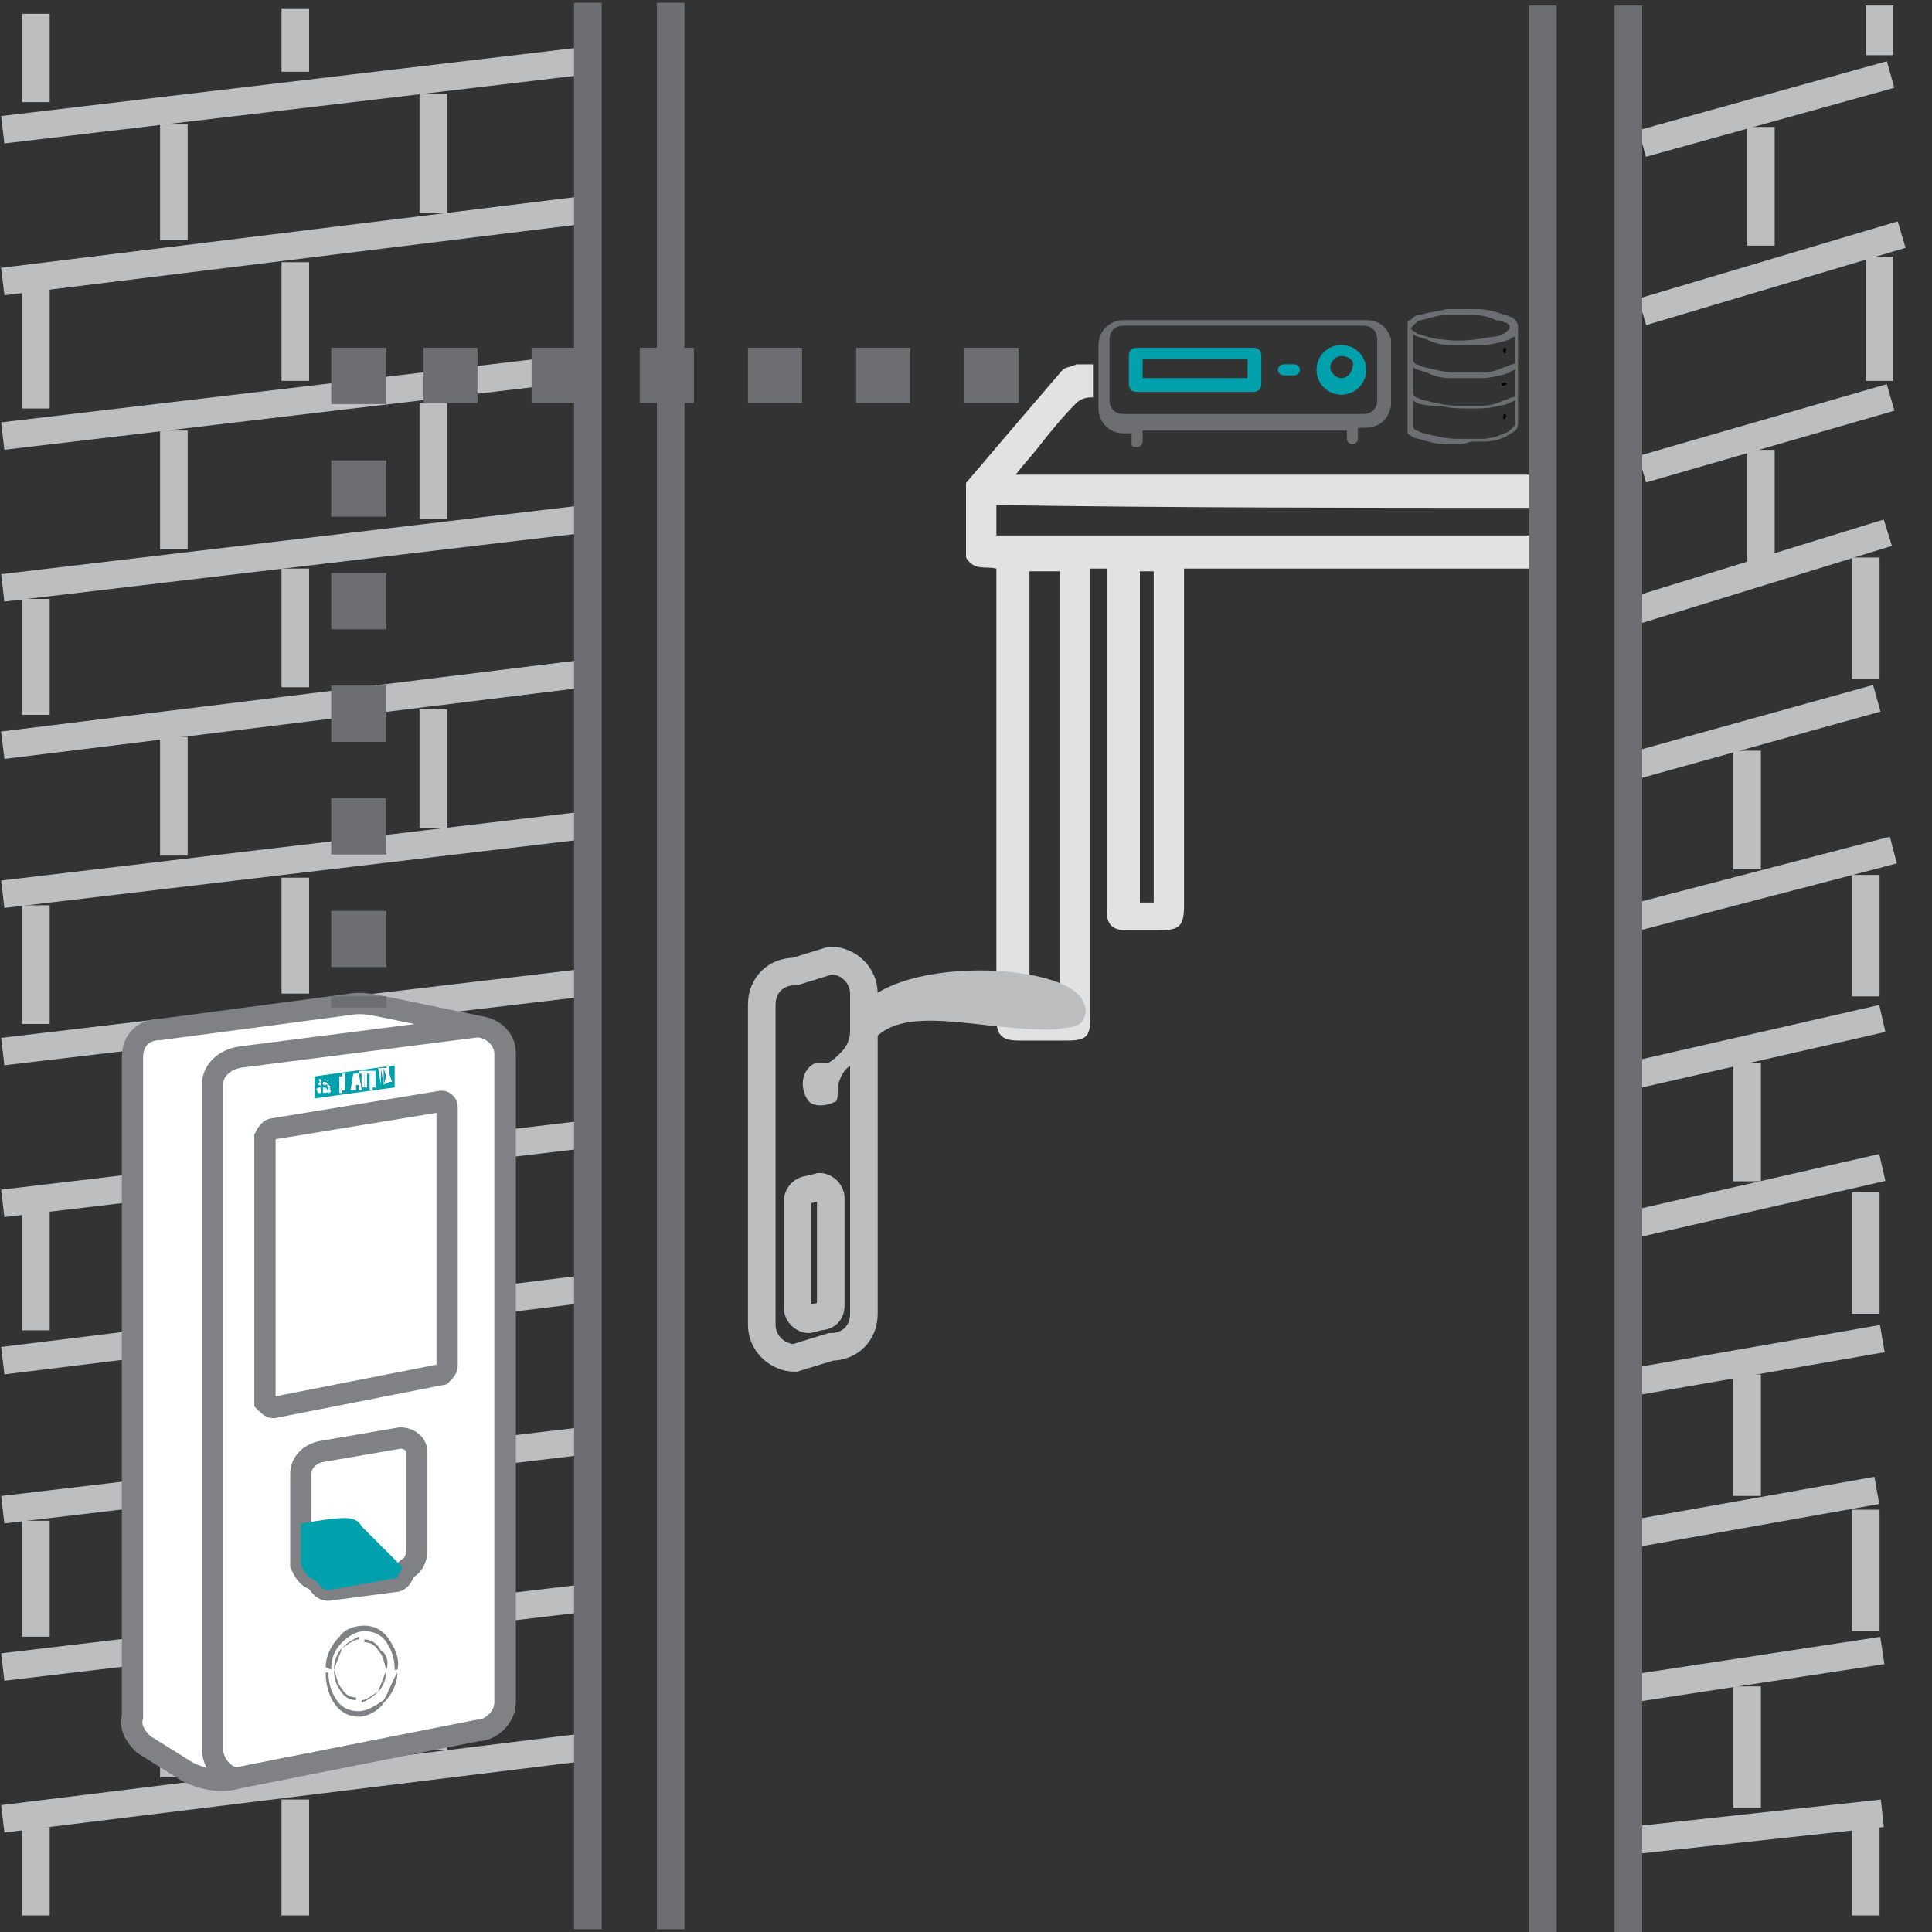 <?xml version="1.0" encoding="UTF-8"?>
<!-- Generator: Adobe Illustrator 25.2.1, SVG Export Plug-In . SVG Version: 6.00 Build 0)  -->
<svg xmlns="http://www.w3.org/2000/svg" xmlns:xlink="http://www.w3.org/1999/xlink" version="1.1" id="Layer_1" x="0px" y="0px" viewBox="0 0 70 70" style="enable-background:new 0 0 70 70;" xml:space="preserve">
<rect x="0" y="0" width="70" height="70" fill="#333333" stroke="none"/>
<style type="text/css">
	.st0{fill:#E2E2E2;}
	.st1{fill:none;stroke:#BCBEC0;stroke-miterlimit:10;}
	.st2{fill:#FFFFFF;stroke:#808184;stroke-width:0.77;stroke-miterlimit:10;}
	.st3{fill:none;stroke:#808184;stroke-width:0.77;stroke-miterlimit:10;}
	.st4{fill-rule:evenodd;clip-rule:evenodd;fill:#00A1AD;}
	.st5{fill:#808184;}
	.st6{fill-rule:evenodd;clip-rule:evenodd;fill:#00A1AC;}
	.st7{fill-rule:evenodd;clip-rule:evenodd;fill:#FEFEFE;}
	.st8{fill:none;stroke:#6D6E71;stroke-miterlimit:10;}
	.st9{fill:none;stroke:#6D6E71;stroke-width:2;stroke-miterlimit:10;stroke-dasharray:1.96,1.96;}
	.st10{fill:none;stroke:#6D6E71;stroke-width:2;stroke-miterlimit:10;stroke-dasharray:2.04,2.04;}
	.st11{fill:none;stroke:#6D6E71;stroke-width:2;stroke-miterlimit:10;}
	.st12{fill-rule:evenodd;clip-rule:evenodd;fill:#BCBEC0;}
	.st13{fill:#6D6E71;}
	.st14{fill:#00A1AD;}
</style>
<path class="st0" d="M55.5,18.4v-1.2c-6.2,0-12.5,0-18.7,0c0.3-0.4,0.6-0.7,0.9-1.1c0.4-0.5,0.8-1,1.3-1.5c0.1-0.1,0.3-0.2,0.5-0.2  c0,0,0,0,0.1,0v-1.2c-0.1,0-0.2,0-0.2,0c-0.1,0-0.3,0-0.4,0c-0.2,0.1-0.4,0.1-0.5,0.2c-1.2,1.4-2.4,2.8-3.5,4.1c0,0.9,0,1.8,0,2.7  c0.3,0.5,0.7,0.3,1.1,0.4c0,0.2,0,0.3,0,0.4c0,5.3,0,10.6,0,15.9c0,0.6,0.2,0.8,0.8,0.8c0.6,0,1.2,0,1.8,0c0.7,0,0.8-0.2,0.8-0.8  c0-5.3,0-10.6,0-15.9c0-0.1,0-0.3,0-0.4c0.2,0,0.4,0,0.6,0c0,0.2,0,0.3,0,0.4c0,4,0,8,0,12c0,0.5,0.2,0.7,0.7,0.7c0.4,0,0.8,0,1.2,0  c0.7,0,0.9-0.1,0.9-0.9c0-3.9,0-7.9,0-11.8c0-0.1,0-0.3,0-0.4c4.2,0,8.4,0,12.6,0v-1.2c-6.5,0-12.9,0-19.4,0c0-0.3,0-0.7,0-1.1  C42.6,18.4,49.1,18.4,55.5,18.4z M41.3,20.7c0.2,0,0.3,0,0.5,0c0,4,0,8,0,12c-0.2,0-0.3,0-0.5,0C41.3,28.6,41.3,24.7,41.3,20.7z   M37.3,20.7c0.4,0,0.7,0,1.1,0c0,5.3,0,10.6,0,16c-0.4,0-0.7,0-1.1,0C37.3,31.3,37.3,26,37.3,20.7z"></path>
<line class="st1" x1="21.2" y1="2.2" x2="0.1" y2="4.7"></line>
<line class="st1" x1="6.3" y1="8.7" x2="6.3" y2="4.5"></line>
<line class="st1" x1="15.7" y1="7.7" x2="15.7" y2="3.4"></line>
<line class="st1" x1="1.3" y1="3.7" x2="1.3" y2="0.5"></line>
<line class="st1" x1="10.7" y1="2.6" x2="10.7" y2="0.3"></line>
<line class="st1" x1="21.2" y1="7.6" x2="0.1" y2="10.2"></line>
<line class="st1" x1="21.2" y1="13.3" x2="0.1" y2="15.8"></line>
<line class="st1" x1="6.3" y1="19.9" x2="6.3" y2="15.6"></line>
<line class="st1" x1="15.7" y1="18.8" x2="15.7" y2="14.6"></line>
<line class="st1" x1="1.3" y1="14.8" x2="1.3" y2="10.5"></line>
<line class="st1" x1="10.7" y1="13.8" x2="10.7" y2="9.5"></line>
<line class="st1" x1="21.2" y1="18.8" x2="0.1" y2="21.3"></line>
<line class="st1" x1="21.2" y1="24.4" x2="0.1" y2="27"></line>
<line class="st1" x1="6.3" y1="31" x2="6.3" y2="26.7"></line>
<line class="st1" x1="15.7" y1="30" x2="15.7" y2="25.7"></line>
<line class="st1" x1="1.3" y1="25.9" x2="1.3" y2="21.7"></line>
<line class="st1" x1="10.7" y1="24.9" x2="10.7" y2="20.6"></line>
<line class="st1" x1="21.2" y1="29.9" x2="0.1" y2="32.4"></line>
<line class="st1" x1="21.2" y1="35.6" x2="0.1" y2="38.1"></line>
<line class="st1" x1="6.3" y1="42.1" x2="6.3" y2="37.9"></line>
<line class="st1" x1="15.7" y1="41.1" x2="15.7" y2="36.8"></line>
<line class="st1" x1="1.3" y1="37.1" x2="1.3" y2="32.8"></line>
<line class="st1" x1="10.7" y1="36" x2="10.7" y2="31.8"></line>
<line class="st1" x1="21.2" y1="41.1" x2="0.1" y2="43.6"></line>
<line class="st1" x1="21.2" y1="46.7" x2="0.1" y2="49.3"></line>
<line class="st1" x1="6.3" y1="53.3" x2="6.3" y2="49"></line>
<line class="st1" x1="15.7" y1="52.2" x2="15.7" y2="48"></line>
<line class="st1" x1="1.3" y1="48.2" x2="1.3" y2="43.9"></line>
<line class="st1" x1="10.7" y1="47.2" x2="10.7" y2="42.9"></line>
<line class="st1" x1="21.2" y1="52.2" x2="0.1" y2="54.7"></line>
<line class="st1" x1="21.2" y1="57.9" x2="0.1" y2="60.4"></line>
<line class="st1" x1="6.3" y1="64.4" x2="6.3" y2="60.1"></line>
<line class="st1" x1="15.7" y1="63.4" x2="15.7" y2="59.1"></line>
<line class="st1" x1="1.3" y1="59.3" x2="1.3" y2="55.1"></line>
<line class="st1" x1="10.7" y1="58.3" x2="10.7" y2="54"></line>
<line class="st1" x1="21.2" y1="63.3" x2="0.1" y2="65.9"></line>
<line class="st1" x1="1.3" y1="69.4" x2="1.3" y2="66.2"></line>
<line class="st1" x1="10.7" y1="69.4" x2="10.7" y2="65.2"></line>
<path class="st2" d="M5.8,37.3l6.8-0.9c0.5-0.1,0.9,0,1.4,0.1l3.4,0.7c0.5,0.1,0.9,0.5,0.9,1v23.5c0,0.5-0.5,1-1,1l-8.6,1.7  c-0.6,0.2-1.3,0.1-1.9-0.2l-1.6-1c-0.3-0.3-0.5-0.6-0.4-1l0-23.9C4.8,37.7,5.2,37.3,5.8,37.3z"></path>
<path class="st3" d="M9.9,40.9l6.1-1c0.1,0,0.2,0.1,0.2,0.2c0,0,0,0,0,0v9.4c0,0.1-0.1,0.2-0.2,0.3L9.9,51c-0.1,0-0.2-0.1-0.3-0.2  c0,0,0,0,0,0v-9.6C9.7,41,9.8,40.9,9.9,40.9z"></path>
<path class="st3" d="M8.7,38.3l8.6-1.1c0.5,0,1,0.4,1,0.9c0,0,0,0,0,0.1v23.5c0,0.5-0.5,1-1,1l-8.6,1.7c-0.5,0.1-1-0.5-1-1V39.3  C7.7,38.8,8.1,38.4,8.7,38.3z"></path>
<path class="st3" d="M11.6,52.6l2.9-0.5c0.3,0,0.6,0.2,0.6,0.5c0,0,0,0.1,0,0.1v3.5c0,0.2-0.1,0.5-0.3,0.6c-0.2,0.1-0.2,0.5-0.5,0.5  L12,57.6c-0.4,0.1-0.4-0.3-0.7-0.4c-0.2-0.1-0.3-0.3-0.4-0.5l0-3.3C10.9,53,11.2,52.7,11.6,52.6L11.6,52.6z"></path>
<path class="st4" d="M14.6,56.8c-0.2,0.2-0.1,0.4-0.4,0.4L12,57.6c-0.4,0.1-0.4-0.3-0.7-0.4c-0.2-0.1-0.3-0.3-0.4-0.5v-1.5  c0.6-0.1,1.2-0.2,1.6-0.2c0.3,0,0.5,0.1,0.6,0.3L14.6,56.8z"></path>
<path class="st5" d="M14,60.5c0,0.3-0.1,0.6-0.3,0.8c-0.2,0.2-0.4,0.3-0.6,0.4v-0.1c0.2,0,0.4-0.2,0.6-0.3  C13.8,61,13.9,60.8,14,60.5c-0.1-0.3-0.1-0.5-0.3-0.7c-0.1-0.2-0.3-0.3-0.5-0.3v-0.1c0.3,0,0.5,0.2,0.6,0.4  C14,59.9,14.1,60.2,14,60.5L14,60.5z M11.8,60.4c0-0.4,0.2-0.8,0.5-1.1c0.2-0.3,0.6-0.4,0.9-0.4c0.4,0,0.7,0.2,0.9,0.5  c0.2,0.3,0.4,0.7,0.3,1.1h-0.1c0-0.4-0.1-0.7-0.3-1c-0.2-0.3-0.5-0.4-0.8-0.4c-0.3,0-0.6,0.2-0.8,0.4c-0.3,0.3-0.4,0.6-0.4,1  L11.8,60.4z M14.4,60.6c0,0.4-0.2,0.8-0.5,1.1c-0.2,0.3-0.6,0.5-0.9,0.5c-0.4,0-0.7-0.2-0.9-0.5c-0.2-0.3-0.3-0.7-0.3-1.1h0.1  c0,0.4,0.1,0.7,0.3,1c0.2,0.3,0.5,0.4,0.8,0.4c0.3,0,0.6-0.2,0.9-0.4C14.1,61.3,14.2,60.9,14.4,60.6L14.4,60.6z M12.1,60.5  c0-0.3,0.1-0.6,0.3-0.8c0.2-0.2,0.4-0.3,0.6-0.4v0.1c-0.2,0-0.4,0.2-0.6,0.3C12.3,60,12.2,60.2,12.1,60.5c0.1,0.2,0.1,0.5,0.3,0.7  c0.1,0.2,0.3,0.3,0.5,0.3v0.1c-0.3,0-0.5-0.2-0.6-0.4C12.2,61.1,12.1,60.8,12.1,60.5L12.1,60.5L12.1,60.5z"></path>
<path class="st6" d="M12.1,38.9l2.2-0.3v0.8l-2.2,0.3V38.9z M13.9,39.3L14,39l-0.1-0.3H14v0.1l0,0c0,0,0,0.1,0,0.1l0,0  c0,0,0-0.1,0-0.1c0,0,0,0,0-0.1l0-0.1h0.1l0,0.3l0.1,0.3h-0.1l0-0.2c0,0,0,0,0,0s0,0,0-0.1l0,0c0,0,0,0.1,0,0.1l0,0l0,0.2L13.9,39.3  z M13.9,39.3L13.9,39.3l-0.1-0.6h0.1V39.3z M13.4,38.8h0.1c0,0,0.1,0,0.1,0c0,0,0,0,0,0.1v0.1c0,0,0,0,0,0.1c0,0,0,0-0.1,0l0,0  c0,0,0.1,0,0.1,0c0,0,0,0,0,0.1v0.2c0,0,0,0,0,0h-0.1c0,0,0,0,0,0v-0.2c0,0,0,0,0,0h0v0.3h-0.1L13.4,38.8z M13.6,38.9L13.6,38.9  c0-0.1,0-0.1,0-0.1c0,0,0,0,0,0h0L13.6,38.9L13.6,38.9C13.5,39,13.5,39,13.6,38.9C13.6,39,13.6,39,13.6,38.9L13.6,38.9z M13.3,39.4  h-0.1v-0.5h-0.1v-0.1l0.3,0v0.1h-0.1L13.3,39.4L13.3,39.4z M12.9,39.2L12.9,39.2l0-0.2v0c0,0,0,0,0-0.1l0,0V39c0,0,0,0,0,0.1  L12.9,39.2z M12.7,39.5l0.1-0.6H13l0.1,0.6h-0.1v-0.2h-0.1v0.2L12.7,39.5z M12.3,39.6v-0.6h0.1l0,0.2l0,0l0,0c0,0.1,0,0.1,0,0.2l0,0  v-0.1c0,0,0-0.1,0-0.1v-0.3h0.1v0.6h-0.1v-0.4c0,0,0-0.1,0-0.1l0,0v0.1c0,0,0,0,0,0.1l0,0.4L12.3,39.6c0.1-0.2,0.1-0.3,0.1-0.3  c0-0.1,0-0.1,0-0.2l0,0v0.1c0,0,0,0.1,0,0.1L12.3,39.6L12.3,39.6z M11.6,39.1C11.6,39.1,11.6,39.1,11.6,39.1c0.1,0.1,0,0.1,0,0.1  S11.5,39.1,11.6,39.1C11.5,39.1,11.5,39.1,11.6,39.1z M11.6,39.2C11.6,39.2,11.6,39.3,11.6,39.2c0.1,0.1,0,0.2,0,0.1  C11.5,39.3,11.5,39.3,11.6,39.2C11.5,39.2,11.5,39.2,11.6,39.2L11.6,39.2z M11.6,39.4C11.6,39.4,11.6,39.5,11.6,39.4L11.6,39.4  c0.1,0.2,0,0.2,0,0.2c-0.1,0-0.1,0-0.1-0.1c0,0,0,0,0,0C11.4,39.5,11.5,39.4,11.6,39.4z M11.7,39.1C11.8,39.1,11.8,39.1,11.7,39.1  C11.8,39.2,11.8,39.2,11.7,39.1L11.7,39.1C11.7,39.2,11.7,39.1,11.7,39.1C11.7,39.1,11.7,39.1,11.7,39.1z M11.7,39.2  C11.8,39.2,11.8,39.3,11.7,39.2c0.1,0.1,0.1,0.1,0,0.1C11.7,39.4,11.7,39.3,11.7,39.2L11.7,39.2C11.7,39.3,11.7,39.2,11.7,39.2z   M11.7,39.4C11.8,39.4,11.8,39.5,11.7,39.4c0.1,0.1,0.1,0.2,0,0.2C11.7,39.6,11.7,39.6,11.7,39.4C11.7,39.5,11.7,39.4,11.7,39.4z   M11.8,39.1C11.8,39.1,11.9,39.1,11.8,39.1C11.9,39.2,11.9,39.2,11.8,39.1C11.8,39.2,11.8,39.2,11.8,39.1  C11.8,39.1,11.8,39.1,11.8,39.1z M11.9,39.3C11.9,39.3,11.9,39.3,11.9,39.3c0.1,0.1,0.1,0.1,0,0.1C11.9,39.4,11.8,39.3,11.9,39.3  C11.8,39.3,11.8,39.3,11.9,39.3z M11.9,39.4C11.9,39.4,12,39.5,11.9,39.4c0.1,0.1,0.1,0.2,0,0.2C11.9,39.6,11.9,39.6,11.9,39.4  C11.9,39.5,11.9,39.4,11.9,39.4z M11.4,39l0.7-0.1v0.8l-0.7,0.1V39z"></path>
<path class="st7" d="M11.9,39.4C12,39.4,12,39.5,11.9,39.4c0.1,0.1,0.1,0.2,0,0.2C11.9,39.6,11.9,39.5,11.9,39.4  C11.9,39.5,11.9,39.4,11.9,39.4z M11.9,39.3C11.9,39.3,11.9,39.3,11.9,39.3c0.1,0.1,0.1,0.1,0,0.1C11.9,39.4,11.9,39.3,11.9,39.3  C11.9,39.3,11.9,39.3,11.9,39.3z M11.9,39.1C11.9,39.1,11.9,39.1,11.9,39.1C11.9,39.2,11.9,39.2,11.9,39.1  C11.9,39.2,11.8,39.2,11.9,39.1C11.8,39.1,11.8,39.1,11.9,39.1z M11.8,39.4C11.8,39.4,11.8,39.5,11.8,39.4c0.1,0.1,0.1,0.2,0,0.2  C11.8,39.6,11.7,39.6,11.8,39.4C11.7,39.5,11.7,39.4,11.8,39.4z M11.8,39.2C11.8,39.2,11.8,39.3,11.8,39.2c0.1,0.1,0.1,0.1,0,0.1  C11.8,39.4,11.7,39.3,11.8,39.2L11.8,39.2C11.7,39.3,11.7,39.2,11.8,39.2z M11.8,39.1C11.8,39.1,11.8,39.1,11.8,39.1  C11.8,39.2,11.8,39.2,11.8,39.1L11.8,39.1C11.8,39.2,11.7,39.1,11.8,39.1C11.7,39.1,11.7,39.1,11.8,39.1z M11.6,39.4  C11.6,39.4,11.7,39.5,11.6,39.4L11.6,39.4c0.1,0.2,0,0.2,0,0.2c-0.1,0-0.1,0-0.1-0.1c0,0,0,0,0,0C11.5,39.5,11.5,39.4,11.6,39.4z   M11.6,39.2C11.6,39.2,11.7,39.3,11.6,39.2c0.1,0.1,0,0.2,0,0.1C11.5,39.3,11.5,39.3,11.6,39.2C11.5,39.2,11.5,39.2,11.6,39.2  L11.6,39.2z M11.6,39.1C11.6,39.1,11.7,39.1,11.6,39.1c0.1,0.1,0,0.1,0,0.1S11.5,39.1,11.6,39.1C11.5,39.1,11.6,39.1,11.6,39.1z   M12.3,39.6v-0.6h0.1l0,0.2l0,0l0,0c0,0.1,0,0.1,0,0.2l0,0v-0.1c0,0,0-0.1,0-0.1v-0.3h0.1v0.6h-0.1v-0.4c0,0,0-0.1,0-0.1l0,0v0.1  c0,0,0,0,0,0.1l0,0.4L12.3,39.6c0.1-0.2,0.1-0.3,0.1-0.3c0-0.1,0-0.1,0-0.2l0,0v0.1c0,0,0,0.1,0,0.1L12.3,39.6L12.3,39.6z   M12.8,39.5l0.1-0.6H13l0.1,0.6H13v-0.2h-0.1L12.8,39.5L12.8,39.5z M12.9,39.2L12.9,39.2l0-0.2v0c0,0,0,0,0-0.1l0,0V39  c0,0,0,0,0,0.1L12.9,39.2z M13.2,39.4h-0.1v-0.5H13v-0.1l0.3,0v0.1h-0.1L13.2,39.4L13.2,39.4z M13.6,38.9L13.6,38.9  c0-0.1,0-0.1,0-0.1c0,0,0,0,0,0h0L13.6,38.9L13.6,38.9C13.5,39,13.5,39,13.6,38.9C13.6,39,13.6,39,13.6,38.9L13.6,38.9z M13.4,38.8  h0.1c0,0,0.1,0,0.1,0c0,0,0,0,0,0.1v0.1c0,0,0,0,0,0.1c0,0,0,0-0.1,0l0,0c0,0,0.1,0,0.1,0c0,0,0,0,0,0.1v0.2c0,0,0,0,0,0h-0.1  c0,0,0,0,0,0v-0.2c0,0,0,0,0,0h0v0.3h-0.1L13.4,38.8z M13.8,39.3L13.8,39.3l-0.1-0.6h0.1V39.3z M13.9,39.3L14,39l-0.1-0.3H14v0.1  l0,0c0,0,0,0.1,0,0.1l0,0c0,0,0-0.1,0-0.1c0,0,0,0,0-0.1l0-0.1h0.1l0,0.3l0.1,0.3h-0.1l0-0.2c0,0,0,0,0,0s0,0,0-0.1l0,0  c0,0,0,0.1,0,0.1l0,0l0,0.2L13.9,39.3z"></path>
<line class="st8" x1="21.3" y1="0.1" x2="21.3" y2="69.9"></line>
<line class="st8" x1="24.3" y1="0.1" x2="24.3" y2="69.9"></line>
<line class="st1" x1="68.4" y1="19.3" x2="59" y2="22.2"></line>
<line class="st1" x1="68" y1="25.3" x2="59" y2="27.8"></line>
<line class="st1" x1="63.3" y1="31.5" x2="63.3" y2="27.2"></line>
<line class="st1" x1="67.6" y1="24.6" x2="67.6" y2="20.2"></line>
<line class="st1" x1="68.9" y1="8.5" x2="59.5" y2="11.3"></line>
<line class="st1" x1="68.5" y1="14.4" x2="59.5" y2="17"></line>
<line class="st1" x1="63.8" y1="20.7" x2="63.8" y2="16.3"></line>
<line class="st1" x1="68.1" y1="13.8" x2="68.1" y2="9.3"></line>
<line class="st1" x1="68.5" y1="2.7" x2="59.5" y2="5.2"></line>
<line class="st1" x1="63.8" y1="8.9" x2="63.8" y2="4.6"></line>
<line class="st1" x1="68.1" y1="2" x2="68.1" y2="0.2"></line>
<line class="st1" x1="68.6" y1="30.8" x2="59" y2="33.3"></line>
<line class="st1" x1="68.2" y1="36.9" x2="59" y2="39"></line>
<line class="st1" x1="63.3" y1="42.8" x2="63.3" y2="38.5"></line>
<line class="st1" x1="67.6" y1="36.1" x2="67.6" y2="31.7"></line>
<line class="st1" x1="68.2" y1="42.3" x2="59" y2="44.4"></line>
<line class="st1" x1="68.2" y1="48.5" x2="59" y2="50.1"></line>
<line class="st1" x1="63.3" y1="54.2" x2="63.3" y2="49.8"></line>
<line class="st1" x1="67.6" y1="47.6" x2="67.6" y2="43.2"></line>
<line class="st1" x1="68" y1="54" x2="59" y2="55.6"></line>
<line class="st1" x1="68.2" y1="59.8" x2="59" y2="61.2"></line>
<line class="st1" x1="63.3" y1="65.5" x2="63.3" y2="61.1"></line>
<line class="st1" x1="67.6" y1="59.1" x2="67.6" y2="54.7"></line>
<line class="st1" x1="68.2" y1="65.7" x2="59" y2="66.7"></line>
<line class="st1" x1="67.6" y1="69.4" x2="67.6" y2="66.2"></line>
<line class="st8" x1="55.9" y1="0.2" x2="55.9" y2="70"></line>
<line class="st8" x1="59" y1="0.2" x2="59" y2="70"></line>
<line class="st9" x1="36.9" y1="13.6" x2="13.8" y2="13.6"></line>
<line class="st10" x1="13" y1="12.6" x2="13" y2="35.6"></line>
<line class="st11" x1="13" y1="36.1" x2="13" y2="36.5"></line>
<path class="st1" d="M30.1,48.8l-1.3,0.4c-0.6,0-1.2-0.5-1.2-1.2V36.4c0-0.7,0.5-1.2,1.2-1.2l1.3-0.4c0.6,0,1.2,0.5,1.2,1.2l0,0  v11.6C31.3,48.3,30.8,48.8,30.1,48.8L30.1,48.8z"></path>
<path class="st1" d="M29.7,47.7l-0.4,0.1c-0.2,0-0.4-0.2-0.4-0.4v-3.9c0-0.2,0.2-0.4,0.4-0.4l0.4-0.1c0.2,0,0.4,0.2,0.4,0.4v3.9  C30.1,47.6,29.9,47.7,29.7,47.7z"></path>
<path class="st12" d="M29.3,39.9c-0.3-0.4-0.3-1,0.1-1.3c0.1-0.1,0.3-0.1,0.5-0.1c0.1,0,0.1,0.1,0.6-0.4c0.2-0.2,0.3-0.5,0.3-0.7  c0.2-2.8,7.5-2.7,8.4-1.2c0.1,0.2,0.2,0.4,0.1,0.6c-0.1,0.5-0.7,0.4-1,0.5c-2.7,0.1-5.8-1.1-6.8,0.6c-0.4,0.7-0.4,0.5-0.5,0.6  s-0.4,0.1-0.6,0.7c-0.1,0.3,0,0.5-0.1,0.7C29.9,40.1,29.5,40.1,29.3,39.9C29.3,39.9,29.3,39.9,29.3,39.9z"></path>
<path class="st13" d="M50.4,14.7C50.4,14.7,50.4,14.7,50.4,14.7c-0.1,0.5-0.4,0.8-1,0.8c-0.1,0-0.1,0-0.2,0c0,0.1,0,0.2,0,0.4  c0,0.1-0.1,0.2-0.2,0.2c-0.1,0-0.2-0.1-0.2-0.2c0-0.1,0-0.2,0-0.3c0,0,0,0,0,0c-2.4,0-4.9,0-7.4,0c0,0.1,0,0.3,0,0.4  c0,0.1-0.1,0.2-0.2,0.2c-0.1,0-0.2,0-0.2-0.1c0,0,0-0.1,0-0.1c0-0.1,0-0.2,0-0.3c-0.1,0-0.2,0-0.3,0c-0.5,0-0.9-0.4-0.9-0.9  c0-0.8,0-1.5,0-2.3c0-0.5,0.4-0.9,0.9-0.9c2.9,0,5.8,0,8.8,0c0.5,0,0.8,0.3,0.9,0.7c0,0,0,0,0,0C50.4,13,50.4,13.8,50.4,14.7z   M45.1,11.8c-1.5,0-2.9,0-4.4,0c-0.3,0-0.5,0.2-0.5,0.5c0,0.7,0,1.5,0,2.2c0,0.3,0.2,0.5,0.5,0.5c2.9,0,5.8,0,8.7,0  c0.3,0,0.5-0.2,0.5-0.5c0-0.7,0-1.5,0-2.2c0-0.3-0.2-0.5-0.5-0.5C48,11.8,46.6,11.8,45.1,11.8z"></path>
<path class="st14" d="M43.3,12.6c0.7,0,1.4,0,2.1,0c0.2,0,0.3,0.1,0.3,0.3c0,0.3,0,0.6,0,1c0,0.2-0.1,0.3-0.3,0.3  c-1.4,0-2.8,0-4.2,0c-0.2,0-0.3-0.1-0.3-0.3c0-0.3,0-0.7,0-1c0-0.2,0.1-0.3,0.3-0.3C41.9,12.6,42.6,12.6,43.3,12.6z M41.4,13.7  c1.3,0,2.6,0,3.8,0c0-0.2,0-0.4,0-0.7c-1.3,0-2.6,0-3.8,0C41.4,13.3,41.4,13.5,41.4,13.7z"></path>
<path class="st14" d="M49.5,13.4c0,0.5-0.4,0.9-0.9,0.9c-0.5,0-0.9-0.4-0.9-0.9c0-0.5,0.4-0.9,0.9-0.9  C49.1,12.5,49.5,12.9,49.5,13.4z M48.6,12.9c-0.2,0-0.4,0.2-0.4,0.4c0,0.2,0.2,0.4,0.4,0.4c0.2,0,0.4-0.2,0.4-0.4  C49.1,13.1,48.9,12.9,48.6,12.9z"></path>
<path class="st14" d="M46.7,13.2c0.1,0,0.1,0,0.2,0c0.1,0,0.2,0.1,0.2,0.2c0,0.1-0.1,0.2-0.2,0.2c-0.1,0-0.3,0-0.4,0  c-0.1,0-0.2-0.1-0.2-0.2c0-0.1,0.1-0.2,0.2-0.2C46.6,13.2,46.6,13.2,46.7,13.2z"></path>
<path class="st13" d="M52.7,16.1c-0.1,0-0.2,0-0.3,0c-0.3,0-0.7-0.1-1-0.2c-0.1,0-0.3-0.1-0.4-0.2C51,15.6,51,15.5,51,15.4  c0-0.8,0-1.5,0-2.3c0-0.4,0-0.9,0-1.3c0-0.1,0-0.2,0.1-0.2c0.1-0.1,0.2-0.2,0.4-0.2c0.3-0.1,0.6-0.1,0.9-0.2c0.4,0,0.8,0,1.1,0  c0.4,0,0.7,0.1,1,0.2c0.1,0,0.2,0.1,0.3,0.1c0.1,0.1,0.2,0.2,0.2,0.3c0,0.4,0,0.8,0,1.2c0,0.4,0,0.8,0,1.1c0,0.4,0,0.8,0,1.2  c0,0.1,0,0.2-0.1,0.3c-0.1,0.1-0.2,0.1-0.3,0.2C54.2,16,53.9,16,53.6,16c-0.1,0-0.2,0-0.3,0c0,0,0,0,0,0  C53,16.1,52.9,16.1,52.7,16.1z M51.2,12.1C51.2,12.1,51.2,12.1,51.2,12.1c0,0.3,0,0.6,0,0.9c0,0.1,0,0.1,0.1,0.2  c0.1,0,0.2,0.1,0.3,0.1c0.4,0.1,0.8,0.2,1.2,0.2c0.3,0,0.6,0,0.9,0c0.3,0,0.6-0.1,0.8-0.2c0.1,0,0.2-0.1,0.3-0.1  c0.1,0,0.1-0.1,0.1-0.2c0-0.3,0-0.6,0-0.8c0,0,0,0,0,0c-0.1,0-0.2,0.1-0.2,0.1c-0.3,0.1-0.7,0.2-1,0.2c-0.4,0-0.8,0-1.2,0  c-0.3,0-0.6-0.1-0.8-0.2C51.4,12.2,51.3,12.2,51.2,12.1z M51.2,13.3C51.2,13.3,51.2,13.4,51.2,13.3c0,0.3,0,0.6,0,0.9  c0,0.1,0,0.1,0.1,0.2c0.1,0,0.2,0.1,0.3,0.1c0.4,0.1,0.8,0.2,1.2,0.2c0.3,0,0.6,0,0.9,0c0.3,0,0.6-0.1,0.8-0.2  c0.1,0,0.2-0.1,0.3-0.1c0.1,0,0.1-0.1,0.1-0.2c0-0.3,0-0.6,0-0.8c0,0,0,0,0,0c-0.1,0-0.2,0.1-0.2,0.1c-0.3,0.1-0.7,0.2-1,0.2  c-0.4,0-0.8,0-1.2,0c-0.3,0-0.6-0.1-0.8-0.2C51.4,13.4,51.3,13.4,51.2,13.3z M51.2,14.5c0,0.3,0,0.6,0,0.9c0,0.1,0,0.1,0.1,0.2  c0.1,0,0.2,0.1,0.3,0.1c0.4,0.1,0.8,0.2,1.2,0.2c0.3,0,0.6,0,0.9,0c0.3,0,0.6-0.1,0.8-0.2c0.1,0,0.2-0.1,0.3-0.2  c0,0,0.1-0.1,0.1-0.1c0-0.3,0-0.6,0-0.9c0,0,0,0,0,0c-0.2,0.1-0.4,0.2-0.6,0.2c-0.3,0.1-0.6,0.1-1,0.1c-0.4,0-0.8,0-1.1-0.1  C51.8,14.7,51.4,14.7,51.2,14.5z M52.9,11.4c-0.1,0-0.2,0-0.4,0c-0.3,0-0.6,0.1-1,0.2c-0.1,0-0.2,0.1-0.3,0.2  c-0.1,0.1-0.1,0.1,0,0.2c0.1,0,0.1,0.1,0.2,0.1c0.3,0.1,0.6,0.2,0.9,0.2c0.6,0.1,1.2,0,1.8-0.1c0.2,0,0.4-0.1,0.5-0.2  c0,0,0.1-0.1,0.1-0.1c0,0,0-0.1,0-0.1c0,0-0.1-0.1-0.1-0.1c-0.1,0-0.2-0.1-0.4-0.1C53.8,11.4,53.4,11.4,52.9,11.4z"></path>
<path d="M54.5,12.8C54.5,12.8,54.4,12.8,54.5,12.8c-0.1-0.1,0-0.2,0-0.2C54.6,12.6,54.6,12.7,54.5,12.8  C54.6,12.7,54.6,12.8,54.5,12.8z"></path>
<path d="M54.6,13.9C54.6,14,54.6,14,54.6,13.9c-0.1,0.1-0.2,0.1-0.2,0C54.4,13.9,54.5,13.8,54.6,13.9C54.6,13.8,54.6,13.9,54.6,13.9  z"></path>
<path d="M54.5,15.2C54.5,15.2,54.4,15.2,54.5,15.2c-0.1-0.1,0-0.2,0-0.2C54.6,15,54.6,15.1,54.5,15.2C54.6,15.2,54.6,15.2,54.5,15.2  z"></path>
</svg>
